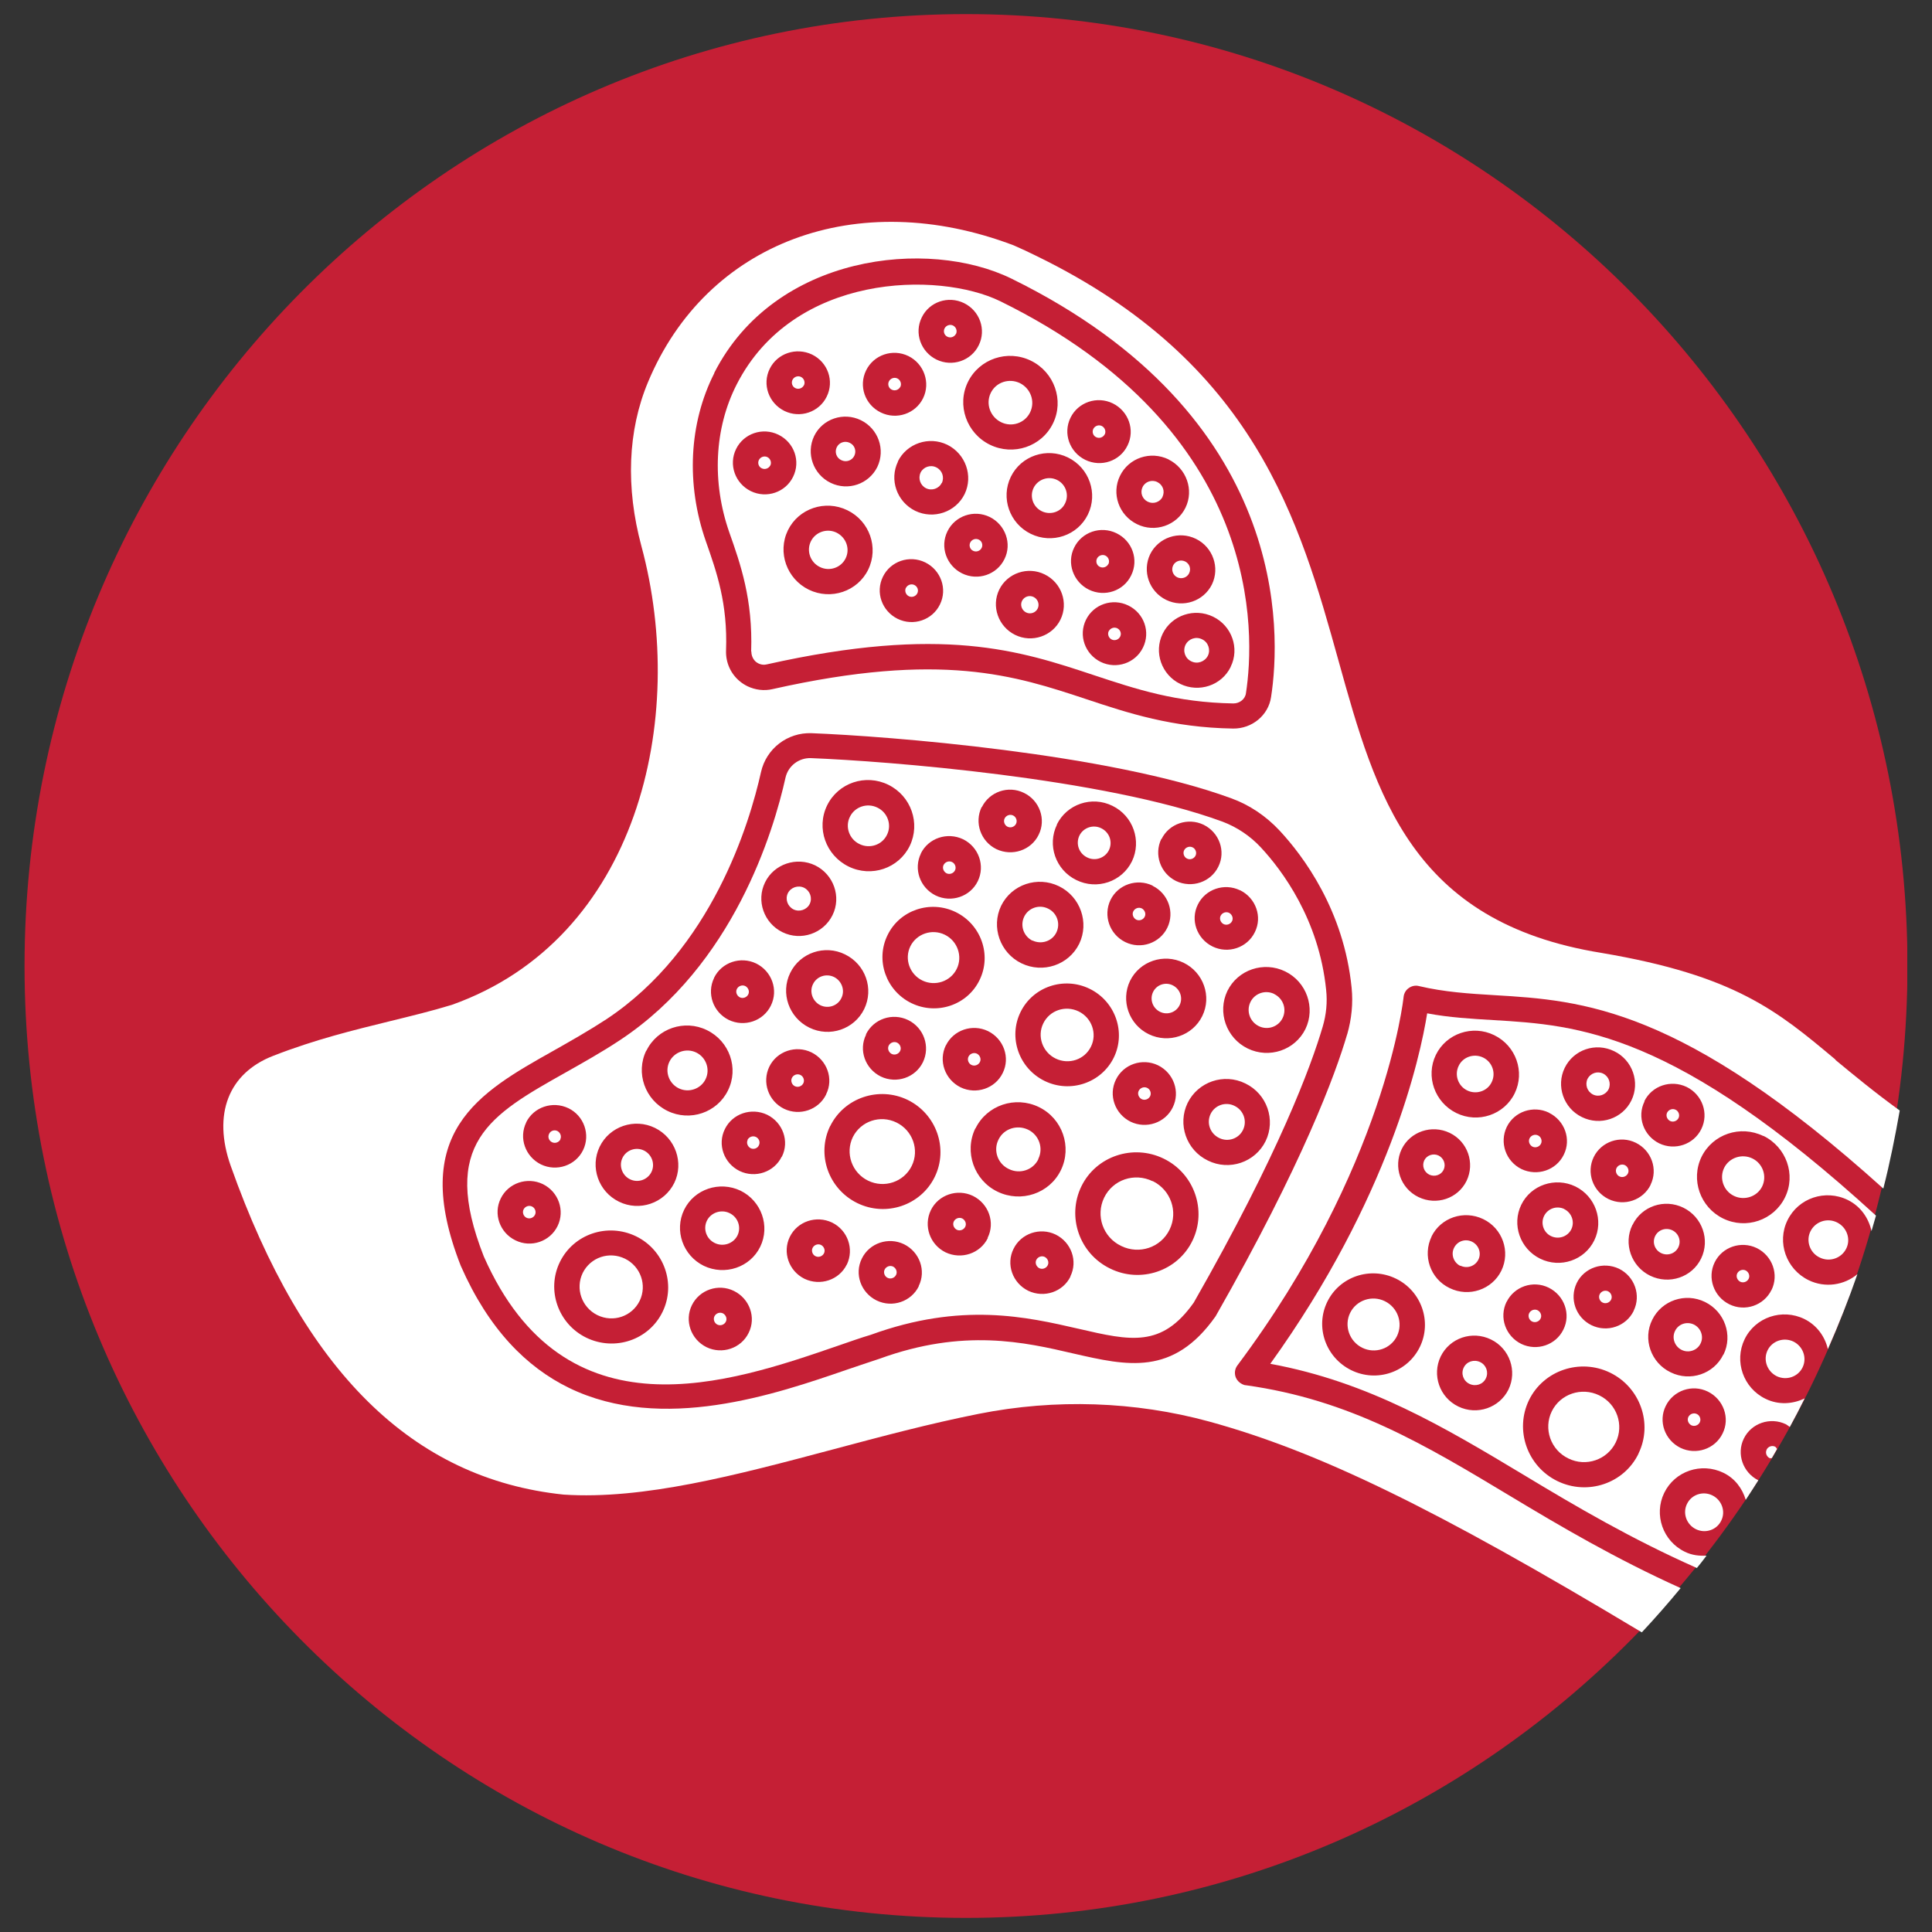 <?xml version="1.0" encoding="UTF-8"?>
<svg id="Layer_1" xmlns="http://www.w3.org/2000/svg" xmlns:xlink="http://www.w3.org/1999/xlink" version="1.1" viewBox="0 0 100 100">
  <rect x="0" y="0" width="100" height="100" fill="#333333" stroke="none"/>
  <!-- Generator: Adobe Illustrator 29.0.0, SVG Export Plug-In . SVG Version: 2.1.0 Build 186)  -->
  <defs>
    <style>
      .st0 {
        fill: none;
      }

      .st1 {
        fill: #fff;
      }

      .st2 {
        fill: #c51f35;
      }

      .st3 {
        clip-path: url(#clippath);
      }
    </style>
    <clipPath id="clippath">
      <rect class="st0" x="1.27" y=".73" width="97.45" height="98.54"/>
    </clipPath>
  </defs>
  <g class="st3">
    <path class="st2" d="M50,99.27c26.91,0,48.73-22.06,48.73-49.27S76.91.73,50,.73,1.27,22.79,1.27,50s21.82,49.27,48.73,49.27"/>
    <path class="st1" d="M92.83,69.44c-.5-.24-1.1-.04-1.34.45-.24.49-.03,1.09.47,1.34.5.24,1.1.04,1.34-.45.24-.49.03-1.09-.47-1.34"/>
    <path class="st1" d="M91.44,75.04c-.08.16,0,.35.15.43.04.02.08,0,.12,0,.09-.16.18-.31.27-.47-.03-.04-.05-.09-.1-.12-.16-.08-.36-.01-.44.15"/>
    <path class="st1" d="M88.63,77.4c-.49-.24-1.08-.04-1.31.44-.24.48-.03,1.07.46,1.31.49.24,1.08.04,1.31-.44.24-.48.03-1.07-.46-1.31"/>
    <path class="st1" d="M95.08,63.27c-.51-.25-1.12-.04-1.37.46-.25.5-.03,1.12.48,1.36.51.25,1.12.04,1.37-.46.25-.5.03-1.11-.48-1.36"/>
    <path class="st1" d="M87.39,73.34c-.08.16,0,.35.15.43.16.08.36.01.44-.15.08-.16,0-.36-.15-.43-.16-.08-.36-.01-.44.15"/>
    <path class="st1" d="M50.72,54.97c.08-.16,0-.35-.15-.43-.16-.08-.36-.01-.44.15-.08.16,0,.36.15.43.16.08.36.01.44-.15"/>
    <path class="st1" d="M55.83,52.35c-.68-.33-1.5-.06-1.83.62-.33.67-.04,1.49.64,1.82.68.33,1.5.06,1.83-.62.33-.67.04-1.49-.64-1.82"/>
    <path class="st1" d="M47.19,60.35c.41-.83.05-1.84-.79-2.25-.84-.41-1.85-.07-2.26.76-.4.83-.05,1.84.79,2.25.84.41,1.85.07,2.26-.76"/>
    <path class="st1" d="M46.89,30.42c-.08.16-.01.36.15.44.16.08.36.01.44-.15.08-.16.01-.35-.15-.43-.16-.08-.36-.01-.44.15"/>
    <path class="st1" d="M48.75,25c.14-.3.02-.66-.29-.81-.3-.15-.67-.02-.81.27-.14.3-.02.66.28.81.3.15.67.02.81-.27"/>
    <path class="st1" d="M46.59,54.4c.08-.16,0-.35-.15-.43-.16-.08-.36-.01-.44.15-.08.16,0,.35.15.43.16.08.36.01.44-.15"/>
    <path class="st1" d="M49.52,50.15c.32-.65.04-1.45-.62-1.77-.66-.32-1.46-.05-1.78.6-.32.65-.04,1.45.62,1.77.66.32,1.46.05,1.78-.6"/>
    <path class="st1" d="M89.75,61.9c.54.26,1.2.04,1.46-.49.26-.54.03-1.19-.51-1.45-.54-.26-1.2-.04-1.46.49-.26.54-.03,1.19.51,1.45"/>
    <path class="st1" d="M59.25,47.45c.08-.16,0-.35-.15-.43-.16-.08-.36-.01-.44.15-.08.16,0,.35.15.43.16.08.36.01.44-.15"/>
    <path class="st1" d="M61.88,44.29c.08-.16,0-.36-.15-.43-.16-.08-.36-.01-.44.15-.08.16,0,.36.15.43.16.08.36.01.44-.15"/>
    <path class="st1" d="M60.7,51c-.38-.19-.84-.03-1.02.35-.18.38-.02.83.36,1.02.38.19.84.03,1.02-.35.18-.38.02-.83-.36-1.02"/>
    <path class="st1" d="M56.27,44.38c.42.21.93.03,1.13-.38.2-.42.03-.92-.4-1.13-.42-.21-.93-.03-1.13.38-.2.42-.03.92.4,1.13"/>
    <path class="st1" d="M78.4,56.59c-.54,1.11-1.9,1.57-3.02,1.02-1.12-.55-1.6-1.9-1.06-3.01.54-1.11,1.9-1.57,3.02-1.02,1.13.55,1.6,1.9,1.06,3.01M80.18,57.6c.81.4,1.16,1.37.76,2.17-.39.8-1.37,1.13-2.19.74-.81-.4-1.15-1.37-.76-2.18.39-.8,1.37-1.13,2.18-.74M80.99,55.27c.46-.94,1.6-1.33,2.56-.86.95.46,1.35,1.61.89,2.55-.46.94-1.61,1.33-2.56.86-.95-.46-1.35-1.61-.89-2.55M85.44,61.32c-.39.8-1.37,1.14-2.19.74-.81-.4-1.15-1.37-.76-2.17.39-.8,1.37-1.14,2.18-.74.81.4,1.16,1.37.76,2.18M85.11,57c.39-.8,1.37-1.13,2.19-.74.81.4,1.16,1.37.76,2.18-.39.8-1.37,1.13-2.18.74-.81-.4-1.16-1.37-.76-2.17M91.27,58.79c1.19.58,1.7,2.01,1.12,3.19-.58,1.18-2.01,1.67-3.2,1.09-1.19-.58-1.69-2.01-1.12-3.19.58-1.18,2.01-1.66,3.2-1.08M91.69,66.77c-.39.8-1.37,1.14-2.18.74-.81-.4-1.15-1.37-.76-2.17.39-.8,1.37-1.13,2.18-.74.81.4,1.16,1.37.76,2.18M89.2,70.11c-.49,1.01-1.72,1.42-2.73.92-1.02-.49-1.45-1.72-.95-2.72.49-1,1.71-1.42,2.73-.92,1.02.5,1.45,1.72.96,2.72M89.16,74.2c-.39.8-1.37,1.13-2.18.74-.81-.4-1.16-1.37-.76-2.17.39-.8,1.37-1.14,2.18-.74.81.4,1.16,1.37.76,2.17M84.81,75.24c-.75,1.55-2.64,2.18-4.2,1.42-1.56-.76-2.22-2.64-1.47-4.19.75-1.54,2.64-2.18,4.2-1.42,1.56.76,2.22,2.64,1.47,4.18M82.52,64.2c-.5,1.03-1.76,1.46-2.8.95-1.04-.51-1.48-1.76-.98-2.79.5-1.03,1.76-1.45,2.8-.95,1.04.51,1.48,1.76.98,2.79M84.5,63.4c.47-.97,1.65-1.37,2.63-.89.98.48,1.39,1.66.92,2.63-.47.97-1.65,1.37-2.64.89-.98-.48-1.39-1.66-.92-2.62M84.56,67.85c-.39.8-1.37,1.14-2.19.74-.81-.4-1.15-1.37-.76-2.18.39-.8,1.37-1.13,2.19-.74.81.4,1.15,1.37.76,2.17M77.98,67.39c.39-.8,1.37-1.14,2.18-.74.81.4,1.16,1.37.76,2.17-.39.8-1.37,1.13-2.18.74-.81-.4-1.16-1.37-.76-2.18M78.08,71.92c-.47.95-1.63,1.35-2.6.88-.97-.47-1.37-1.63-.91-2.59.47-.96,1.63-1.35,2.6-.88.97.47,1.37,1.63.91,2.59M74.09,64.01c.48-.99,1.68-1.39,2.68-.91,1,.48,1.42,1.68.94,2.67-.48.98-1.68,1.39-2.68.9-1-.48-1.41-1.68-.93-2.67M73.49,69.72c-.64,1.31-2.23,1.85-3.55,1.2-1.32-.65-1.88-2.23-1.24-3.54.64-1.31,2.23-1.84,3.55-1.2,1.32.64,1.88,2.23,1.24,3.54M72.55,59.48c.44-.91,1.56-1.29,2.49-.84.93.45,1.31,1.56.87,2.48-.45.92-1.56,1.29-2.49.84-.93-.45-1.31-1.56-.87-2.48M73.87,52.45c-.36,2.26-1.94,9.54-8.12,18.14,5.11.94,9.02,3.29,13.15,5.77,2.7,1.63,5.53,3.29,8.93,4.8.17-.21.34-.42.5-.64-.37.02-.76-.02-1.12-.2-1.14-.55-1.62-1.92-1.07-3.05.55-1.13,1.92-1.59,3.06-1.04.6.29.98.81,1.16,1.4.22-.33.43-.67.65-1.01-.8-.4-1.14-1.37-.75-2.16.39-.8,1.37-1.13,2.18-.74.07.04.13.09.2.14.27-.49.52-.98.77-1.48-.62.3-1.36.35-2.03.02-1.15-.56-1.63-1.94-1.08-3.08.55-1.14,1.94-1.61,3.09-1.05.65.32,1.07.91,1.22,1.56.56-1.27,1.07-2.56,1.53-3.88-.68.57-1.67.73-2.53.31-1.16-.57-1.65-1.96-1.09-3.1.56-1.15,1.96-1.62,3.12-1.05.67.33,1.08.94,1.23,1.61.08-.27.15-.54.23-.8-10.42-9.53-15.4-9.86-19.8-10.12-1.16-.07-2.27-.13-3.43-.35"/>
    <path class="st1" d="M59.53,56.74c.08-.16,0-.36-.15-.43-.16-.08-.36-.01-.44.15-.08.16,0,.35.15.43.16.08.36.01.44-.15"/>
    <path class="st1" d="M86.88,57.87c.08-.16,0-.36-.15-.43-.16-.08-.36-.01-.44.15-.08.16,0,.35.15.43.16.08.36.01.44-.15"/>
    <path class="st1" d="M63.77,47.68c.08-.16,0-.35-.15-.43-.16-.08-.36-.01-.44.15-.08.16,0,.35.15.43.16.08.36.01.44-.15"/>
    <path class="st1" d="M57.18,22.49c.08-.16.01-.36-.15-.44-.16-.08-.36-.01-.44.15-.08.16-.01.36.15.43.16.08.36.01.44-.15"/>
    <path class="st1" d="M60.17,25.71c.14-.28.02-.62-.27-.76-.28-.14-.63-.02-.76.26-.14.28-.02.62.27.76.29.14.63.02.77-.26"/>
    <path class="st1" d="M60.72,29.27c-.11.23-.01.5.21.61.23.11.51.02.62-.21.11-.23.02-.5-.21-.61-.23-.11-.51-.02-.62.21"/>
    <path class="st1" d="M51.81,21.85c.56.28,1.24.05,1.51-.51.27-.56.03-1.23-.53-1.51-.56-.27-1.24-.05-1.51.51-.27.56-.03,1.23.53,1.51"/>
    <path class="st1" d="M57.37,29.2c.08-.16.01-.36-.15-.44-.16-.08-.36-.01-.44.15-.08.16-.01.36.15.43.16.08.36.01.44-.15"/>
    <path class="st1" d="M53.44,48.68c.46.22,1.02.04,1.24-.42.22-.46.03-1.01-.43-1.23-.46-.23-1.02-.04-1.24.42-.22.46-.03,1.01.43,1.24"/>
    <path class="st1" d="M62.22,33.09c-.32-.16-.7-.03-.86.29-.15.32-.02.7.3.85.32.16.7.02.86-.29.15-.31.02-.7-.3-.85"/>
    <path class="st1" d="M50.22,28.08c-.08.16-.01.36.15.43.16.08.36.01.44-.15.08-.16.01-.36-.15-.43-.16-.08-.36-.01-.44.15"/>
    <path class="st1" d="M53.92,26.46c.45.22,1,.04,1.21-.41.22-.45.03-.99-.42-1.21-.45-.22-.99-.03-1.21.41-.22.45-.03.99.42,1.21"/>
    <path class="st1" d="M43.17,50.57c-.41-.2-.9-.03-1.09.37-.2.4-.02.89.38,1.09.41.2.9.03,1.09-.37.2-.4.02-.89-.38-1.09"/>
    <path class="st1" d="M52.9,31.1c-.11.22-.01.49.21.6.22.11.49.02.6-.2.11-.22.01-.49-.21-.6-.22-.11-.49-.02-.6.2"/>
    <path class="st1" d="M57.39,32.66c-.08.16-.01.36.15.44.16.08.36.01.44-.15.08-.16.01-.35-.15-.43-.16-.08-.36-.01-.44.15"/>
    <path class="st1" d="M38.1,23.24c.39-.8,1.37-1.14,2.19-.74.82.4,1.16,1.37.76,2.18-.39.8-1.37,1.14-2.19.74-.81-.4-1.16-1.37-.76-2.18M39.84,19.09c.39-.8,1.37-1.13,2.19-.74.82.4,1.16,1.37.76,2.18-.39.8-1.37,1.14-2.19.74-.81-.4-1.16-1.37-.76-2.18M44.56,21.75c.9.44,1.28,1.52.85,2.42-.44.89-1.52,1.26-2.42.82-.9-.44-1.28-1.52-.85-2.42.43-.89,1.52-1.26,2.42-.82M44.83,19.17c.39-.8,1.37-1.14,2.19-.74.81.4,1.15,1.38.76,2.18-.39.8-1.37,1.14-2.19.74-.82-.4-1.16-1.37-.76-2.18M47.71,16.43c.39-.81,1.37-1.14,2.19-.74.81.4,1.16,1.37.76,2.18-.39.8-1.37,1.14-2.19.74-.81-.4-1.16-1.37-.76-2.18M53.36,18.67c1.21.59,1.73,2.05,1.14,3.25-.59,1.2-2.05,1.69-3.26,1.1-1.21-.59-1.73-2.05-1.14-3.25.59-1.2,2.05-1.69,3.26-1.1M55.41,21.62c.39-.8,1.37-1.14,2.19-.74.81.4,1.16,1.37.76,2.18-.39.81-1.37,1.14-2.19.74-.81-.4-1.16-1.37-.76-2.18M60.48,23.78c.93.46,1.33,1.58.88,2.5-.45.92-1.58,1.31-2.51.85-.94-.46-1.33-1.58-.88-2.5.45-.93,1.58-1.31,2.52-.85M62.73,30.25c-.43.87-1.49,1.23-2.37.8-.88-.43-1.25-1.48-.83-2.36.43-.87,1.49-1.23,2.37-.8.88.43,1.25,1.49.83,2.36M63.7,34.52c-.47.96-1.64,1.35-2.61.88-.97-.47-1.38-1.64-.91-2.6.47-.96,1.64-1.35,2.61-.88.97.47,1.38,1.64.91,2.59M59.16,33.52c-.39.8-1.37,1.14-2.19.74-.81-.4-1.16-1.37-.76-2.18.39-.8,1.37-1.14,2.19-.74.82.4,1.16,1.37.76,2.18M55.6,28.34c.39-.8,1.37-1.14,2.19-.74s1.16,1.37.76,2.18c-.39.81-1.37,1.14-2.19.74-.81-.4-1.16-1.38-.76-2.18M54.89,32.07c-.42.86-1.48,1.22-2.35.79-.87-.43-1.24-1.48-.82-2.34.42-.86,1.48-1.22,2.35-.79.88.43,1.24,1.48.82,2.34M52.32,24.68c.53-1.09,1.86-1.54,2.96-1,1.1.54,1.56,1.86,1.03,2.95-.53,1.09-1.86,1.54-2.96,1-1.1-.54-1.56-1.86-1.03-2.95M49.8,29.68c-.81-.4-1.16-1.37-.76-2.18.39-.8,1.37-1.14,2.19-.74.81.4,1.16,1.38.76,2.18-.39.8-1.37,1.14-2.19.74M46.47,23.89c.46-.94,1.61-1.33,2.56-.87.95.47,1.35,1.61.9,2.55-.46.94-1.61,1.33-2.56.87-.95-.47-1.35-1.61-.89-2.55M48.65,31.29c-.39.8-1.37,1.14-2.19.74-.81-.4-1.16-1.37-.76-2.18.39-.8,1.37-1.14,2.19-.74.81.4,1.16,1.37.76,2.18M44.94,29.48c-.55,1.13-1.93,1.6-3.08,1.04-1.14-.56-1.63-1.93-1.08-3.07.55-1.13,1.93-1.6,3.08-1.04,1.15.56,1.63,1.93,1.08,3.07M38.89,33.72c0,.21.08.4.24.54.09.07.29.19.55.13,9.11-2.04,13.1-.72,16.95.56,2.18.72,4.24,1.41,7.21,1.46.32,0,.61-.22.65-.53.47-3.06.94-13.58-12.72-20.29-3.2-1.56-10.7-1.46-13.64,4.31-1.16,2.27-1.29,5.06-.38,7.66.58,1.64,1.22,3.47,1.13,6.16"/>
    <path class="st1" d="M43.3,27.57c-.49-.24-1.09-.04-1.33.45-.24.49-.03,1.09.47,1.33.49.24,1.09.04,1.33-.45.24-.49.03-1.08-.47-1.33"/>
    <path class="st1" d="M65.96,51.45c-.46-.23-1.02-.04-1.24.42-.22.46-.03,1.01.43,1.24.46.23,1.02.04,1.24-.42.22-.46.03-1.01-.44-1.24"/>
    <path class="st1" d="M38.7,59c-.08.16,0,.35.15.43.16.08.36.01.43-.15.08-.16.01-.35-.15-.43-.16-.08-.36-.01-.44.15"/>
    <path class="st1" d="M41.61,19.95c.08-.16.01-.36-.15-.44-.16-.08-.36-.01-.44.15-.08.16-.01.36.15.43.16.08.36.01.44-.15"/>
    <path class="st1" d="M44.22,23.59c.12-.25.02-.55-.24-.67-.25-.12-.55-.02-.67.23-.12.25-.02.55.24.67.25.12.55.02.67-.23"/>
    <path class="st1" d="M49.48,17.29c.08-.16.01-.36-.15-.44-.16-.08-.36-.01-.44.15-.08.16-.01.36.15.43.16.08.36.01.44-.15"/>
    <path class="st1" d="M46.6,20.03c.08-.16.01-.36-.15-.44-.16-.08-.36-.01-.44.15-.08.16-.01.36.15.43.16.08.36.01.44-.15"/>
    <path class="st1" d="M39.87,24.1c.08-.16.01-.36-.15-.44-.16-.08-.36-.01-.44.15-.08.16-.01.36.15.43.16.08.36.01.44-.15"/>
    <path class="st1" d="M40.99,55.79c-.08.16,0,.36.15.43.16.08.36.01.44-.15.08-.16,0-.36-.15-.43-.16-.08-.36-.01-.44.15"/>
    <path class="st1" d="M83.26,56.38c.14-.3.02-.66-.28-.81-.3-.15-.66-.02-.81.27-.14.3-.02.66.28.81.3.15.66.02.81-.27"/>
    <path class="st1" d="M42.06,64.59c-.08.16,0,.36.15.43.16.08.36.01.44-.15.08-.16,0-.35-.15-.43-.16-.08-.36-.01-.44.15"/>
    <path class="st1" d="M36.98,68.13c-.08.16,0,.36.15.43.16.08.36.01.44-.15.08-.16,0-.35-.15-.43-.16-.08-.36-.01-.44.15"/>
    <path class="st1" d="M80.97,62.58c-.39-.19-.86-.03-1.05.36-.19.39-.02.86.36,1.04.39.19.86.03,1.05-.35.19-.39.02-.86-.37-1.05"/>
    <path class="st1" d="M45.79,65.71c-.08.16,0,.36.15.43.16.08.36.01.44-.15.08-.16,0-.35-.15-.43-.16-.08-.36-.01-.44.15"/>
    <path class="st1" d="M37.76,62.79c-.43-.21-.96-.03-1.17.39-.21.43-.03.95.41,1.16.43.21.96.03,1.17-.39.21-.43.03-.95-.41-1.16"/>
    <path class="st1" d="M32.35,65.15c-.82-.4-1.79-.07-2.19.74-.39.81-.05,1.78.76,2.18.82.4,1.79.07,2.19-.74.39-.81.05-1.78-.76-2.18"/>
    <path class="st1" d="M75.5,55.17c-.23.47-.03,1.04.44,1.27.47.23,1.05.04,1.27-.43.23-.47.03-1.04-.44-1.27-.47-.23-1.05-.04-1.27.43"/>
    <path class="st1" d="M83.67,60.46c-.08.16,0,.36.15.43.16.08.36.01.44-.15.08-.16,0-.35-.15-.43-.16-.08-.36-.01-.44.15"/>
    <path class="st1" d="M74.72,60.55c.13-.27.02-.6-.26-.74-.27-.13-.61-.02-.74.25-.13.27-.02.6.26.74.28.13.61.02.74-.25"/>
    <path class="st1" d="M79.76,59.2c.08-.16,0-.36-.15-.43-.16-.08-.36-.01-.44.15-.08.16,0,.35.15.43.16.08.36.01.44-.15"/>
    <path class="st1" d="M59.66,61.14c-.94-.46-2.06-.08-2.51.85-.45.93-.06,2.05.88,2.5.94.46,2.06.08,2.51-.85.45-.93.06-2.05-.88-2.51"/>
    <path class="st1" d="M63.9,57.24c-.46-.23-1.02-.04-1.24.42-.22.46-.03,1.01.44,1.24.46.23,1.02.04,1.24-.42.22-.46.03-1.01-.44-1.24"/>
    <path class="st1" d="M67.57,53.26c-.54,1.1-1.88,1.55-2.99,1.01s-1.58-1.88-1.05-2.98c.54-1.1,1.88-1.55,2.99-1.01,1.11.54,1.58,1.88,1.05,2.98M65.51,59.06c-.54,1.1-1.88,1.56-2.99,1.01-1.12-.54-1.58-1.88-1.05-2.98.54-1.1,1.88-1.56,2.99-1.01,1.12.54,1.58,1.88,1.05,2.98M61.72,64.22c-.76,1.57-2.68,2.22-4.26,1.44-1.59-.77-2.25-2.68-1.49-4.25.76-1.57,2.68-2.21,4.26-1.44,1.59.77,2.25,2.68,1.49,4.25M55.41,66.07c-.39.8-1.37,1.13-2.19.74-.81-.4-1.16-1.37-.76-2.17.39-.8,1.37-1.13,2.18-.74.81.4,1.16,1.37.76,2.17M50.49,58.41c.59-1.21,2.06-1.7,3.28-1.11,1.22.59,1.73,2.06,1.14,3.27-.59,1.21-2.06,1.7-3.28,1.11-1.22-.59-1.73-2.06-1.15-3.27M51.13,64.08c-.39.8-1.37,1.13-2.19.74-.81-.4-1.15-1.37-.76-2.18.39-.8,1.37-1.13,2.18-.74.81.4,1.16,1.37.76,2.17M47.56,66.57c-.39.8-1.37,1.14-2.19.74-.81-.4-1.16-1.37-.76-2.17.39-.8,1.37-1.13,2.18-.74.81.4,1.16,1.37.76,2.17M42.97,58.29c.72-1.47,2.52-2.08,4.01-1.36,1.49.73,2.12,2.52,1.4,3.99-.72,1.47-2.52,2.08-4.01,1.35-1.49-.73-2.12-2.52-1.4-3.99M43.83,65.45c-.39.8-1.37,1.13-2.19.74-.81-.4-1.15-1.37-.76-2.17.39-.8,1.37-1.13,2.19-.74.81.4,1.15,1.37.76,2.18M40.46,59.87c-.39.8-1.37,1.13-2.18.74-.81-.4-1.16-1.37-.76-2.17.39-.8,1.37-1.13,2.19-.74.81.4,1.16,1.37.76,2.17M39.35,64.53c-.52,1.07-1.83,1.51-2.92.99-1.08-.53-1.54-1.83-1.02-2.9.52-1.07,1.83-1.51,2.92-.99,1.08.53,1.54,1.83,1.02,2.9M38.75,68.99c-.39.8-1.37,1.13-2.18.74-.81-.4-1.15-1.37-.76-2.17.39-.8,1.37-1.14,2.18-.74.81.4,1.16,1.37.76,2.17M34.9,61.23c-.52,1.05-1.8,1.49-2.86.97-1.07-.52-1.51-1.8-1-2.85.51-1.05,1.8-1.49,2.86-.97,1.06.52,1.51,1.8,1,2.85M34.29,67.91c-.71,1.45-2.47,2.04-3.94,1.33-1.46-.71-2.08-2.47-1.37-3.92.71-1.45,2.47-2.04,3.94-1.33,1.46.71,2.08,2.47,1.37,3.92M26.68,64.2c-.81-.39-1.16-1.37-.76-2.17.39-.8,1.37-1.13,2.18-.74.81.4,1.15,1.37.76,2.17-.39.8-1.37,1.14-2.18.74M27.23,58.1c.39-.8,1.37-1.13,2.19-.74.81.39,1.15,1.37.76,2.17-.39.8-1.37,1.13-2.18.74-.81-.4-1.16-1.37-.76-2.18M33.46,54.38c.56-1.15,1.97-1.63,3.13-1.06,1.17.57,1.66,1.97,1.09,3.12-.56,1.15-1.97,1.63-3.13,1.06-1.17-.57-1.66-1.97-1.1-3.12M36.96,50.61c.39-.8,1.37-1.13,2.18-.74.81.4,1.16,1.37.76,2.18-.39.8-1.37,1.13-2.18.74-.81-.4-1.15-1.37-.76-2.17M39.6,45.67c.46-.95,1.63-1.34,2.59-.88.96.47,1.37,1.63.9,2.58-.47.95-1.63,1.35-2.59.88-.96-.47-1.37-1.63-.9-2.58M42.81,41.69c.57-1.17,1.99-1.65,3.17-1.07,1.18.58,1.67,1.99,1.11,3.16-.57,1.17-1.99,1.65-3.17,1.07-1.18-.58-1.68-1.99-1.11-3.16M47.66,44.18c.39-.8,1.37-1.13,2.19-.74.81.4,1.15,1.37.76,2.17-.39.8-1.37,1.13-2.18.74-.81-.4-1.16-1.37-.76-2.18M50.82,41.78c.39-.8,1.37-1.14,2.18-.74.81.39,1.16,1.37.76,2.17-.39.8-1.37,1.13-2.19.74-.81-.4-1.15-1.37-.76-2.18M48.96,54.11c.39-.8,1.37-1.13,2.18-.74.81.4,1.16,1.37.76,2.17-.39.8-1.37,1.13-2.18.74-.81-.4-1.16-1.37-.76-2.18M47.17,51.92c-1.31-.64-1.87-2.22-1.23-3.52.63-1.3,2.22-1.83,3.53-1.19,1.31.64,1.87,2.22,1.23,3.52-.63,1.3-2.22,1.83-3.53,1.19M44.82,53.54c.39-.8,1.37-1.14,2.19-.74.81.4,1.15,1.37.76,2.18-.39.8-1.37,1.13-2.18.74-.81-.4-1.16-1.37-.76-2.17M42.76,56.65c-.39.8-1.37,1.13-2.18.74-.81-.4-1.15-1.37-.76-2.18.39-.8,1.37-1.13,2.18-.74.81.4,1.16,1.37.76,2.17M41.89,53.19c-1.06-.52-1.5-1.79-.99-2.83.51-1.05,1.79-1.48,2.84-.96,1.06.52,1.5,1.78.99,2.83-.51,1.04-1.78,1.48-2.84.96M54.81,45.87c1.11.54,1.58,1.88,1.05,2.98-.54,1.1-1.88,1.55-2.99,1.01-1.11-.54-1.58-1.88-1.05-2.98.54-1.1,1.88-1.55,2.99-1.01M54.7,42.68c.52-1.06,1.81-1.5,2.88-.97,1.07.52,1.52,1.81,1.01,2.87-.52,1.06-1.81,1.5-2.88.97-1.07-.52-1.52-1.81-1-2.87M59.66,45.85c.81.4,1.15,1.37.76,2.17-.39.8-1.37,1.14-2.18.74-.81-.4-1.15-1.37-.76-2.18.39-.8,1.37-1.13,2.18-.74M60.12,43.43c.39-.8,1.37-1.13,2.18-.74.81.4,1.16,1.37.76,2.17-.39.8-1.37,1.13-2.19.74-.81-.4-1.15-1.37-.76-2.18M59.46,53.53c-1.03-.5-1.46-1.74-.97-2.76.5-1.02,1.74-1.44,2.77-.94,1.03.5,1.47,1.74.97,2.76-.5,1.02-1.74,1.44-2.77.94M54.07,55.95c-1.33-.65-1.89-2.25-1.25-3.56.64-1.32,2.25-1.86,3.58-1.21,1.33.65,1.89,2.25,1.25,3.56-.64,1.31-2.25,1.86-3.58,1.21M57.76,55.88c.39-.8,1.37-1.13,2.18-.74.81.4,1.16,1.37.76,2.18-.39.8-1.37,1.13-2.18.74-.81-.4-1.16-1.37-.76-2.18M64.19,46.08c.81.4,1.16,1.37.76,2.17-.39.8-1.37,1.14-2.19.74-.81-.4-1.16-1.37-.76-2.17.39-.8,1.37-1.13,2.18-.74M65.26,43.86c-.56-.6-1.24-1.05-1.98-1.33-6.17-2.27-17.47-3.14-21.31-3.29-.62-.02-1.17.4-1.31,1-.62,2.8-2.7,9.71-8.56,13.59-.95.63-1.9,1.16-2.82,1.68-3.93,2.21-6.53,3.68-4.24,9.52,4.2,9.51,12.71,6.56,18.35,4.62.61-.21,1.17-.41,1.68-.56,4.7-1.71,8.07-.93,10.77-.31,2.68.62,4.29.99,5.95-1.36,4.43-7.76,6.08-12.27,6.67-14.27.19-.64.25-1.28.18-1.92-.37-3.64-2.28-6.19-3.39-7.38"/>
    <path class="st1" d="M69.73,53.53c-.6,2.05-2.29,6.67-6.81,14.6-2.2,3.12-4.59,2.56-7.35,1.93-2.53-.59-5.69-1.32-10.05.27-.52.17-1.08.36-1.67.56-3.69,1.27-9.57,3.3-14.41.94-2.17-1.06-4.14-3.01-5.59-6.31-2.71-6.91.93-8.96,4.79-11.13.9-.51,1.82-1.03,2.74-1.63,5.47-3.62,7.42-10.16,8.01-12.8.27-1.21,1.37-2.06,2.62-2.01,3.89.15,15.38,1.04,21.72,3.37.94.34,1.8.92,2.5,1.67,1.22,1.31,3.33,4.12,3.73,8.14.08.8,0,1.61-.23,2.41M36.97,19.3c3.13-6.15,11.07-6.99,15.38-4.88,14.46,7.1,13.95,18.37,13.44,21.66-.14.95-.99,1.64-1.96,1.63-3.17-.05-5.43-.8-7.6-1.52-3.68-1.22-7.49-2.49-16.25-.52-.44.1-.89.04-1.29-.15-.14-.07-.27-.15-.39-.25-.48-.39-.74-.98-.72-1.59.09-2.45-.49-4.08-1.04-5.65-1.04-2.96-.88-6.13.43-8.71M95.01,54.85c-3.02-2.53-5.2-4.36-12.13-5.53-9.83-1.59-11.66-8.15-13.59-15.09-2.02-7.26-4.31-15.46-15.64-20.98-.38-.19-.77-.37-1.18-.55-8.11-3.08-15.91-.17-18.93,7.08-1.05,2.51-1.16,5.45-.34,8.49,2.42,8.96-.2,20.32-9.81,23.74-1.05.32-2.08.57-3.18.84-1.91.47-3.89.95-6.07,1.8-2.32.9-3.14,3.03-2.2,5.69,3.77,10.64,9.4,16.2,17.23,17.02,4.14.27,8.91-1,13.95-2.34,2.47-.66,5.02-1.34,7.54-1.84,3.97-.79,8.09-.65,11.93.4,5.61,1.54,11.65,4.46,22.39,10.91.69-.74,1.36-1.5,2.01-2.29-3.37-1.52-6.24-3.21-8.78-4.74-4.47-2.69-8.34-5.01-13.72-5.76-.07,0-.14-.03-.2-.06-.14-.07-.26-.19-.32-.33-.09-.21-.06-.46.08-.64,7.67-10.25,8.59-18.98,8.6-19.07.02-.19.12-.36.27-.46.15-.11.35-.15.53-.1,1.32.31,2.58.39,3.91.47,4.55.27,9.69.61,20.12,10.01.34-1.33.61-2.68.85-4.04-1.3-.94-2.36-1.82-3.33-2.62"/>
    <path class="st1" d="M85.98,64.86c.33.16.73.03.89-.3.16-.33.02-.72-.31-.88-.33-.16-.73-.03-.89.3-.16.33-.02.72.31.88"/>
    <path class="st1" d="M82.8,66.99c-.08.16,0,.36.15.43.16.08.36.01.44-.15.08-.16,0-.35-.15-.43-.16-.08-.36-.01-.44.15"/>
    <path class="st1" d="M49.37,63.22c-.08.16,0,.35.15.43.16.08.36.01.44-.15.08-.16,0-.35-.15-.43-.16-.08-.36-.01-.44.15"/>
    <path class="st1" d="M53.74,59.99c.28-.56.04-1.25-.53-1.52s-1.26-.05-1.53.52c-.28.56-.04,1.25.54,1.52.57.28,1.26.05,1.53-.52"/>
    <path class="st1" d="M53.64,65.21c-.08.16,0,.35.15.43.16.08.36.01.44-.15.08-.16,0-.35-.15-.43-.16-.08-.36-.01-.44.15"/>
    <path class="st1" d="M87.68,68.56c-.37-.18-.81-.03-.98.33-.18.36-.02.8.34.98s.81.03.98-.33c.18-.36.02-.8-.34-.98"/>
    <path class="st1" d="M52.59,42.64c.08-.16,0-.36-.15-.43-.16-.08-.36-.01-.44.15-.08.16,0,.36.15.43.16.08.36.01.44-.15"/>
    <path class="st1" d="M49.43,45.05c.08-.16,0-.36-.15-.43-.16-.08-.36-.01-.44.15-.08.16,0,.35.15.43.16.08.36.01.44-.15"/>
    <path class="st1" d="M35.13,56.33c.51.25,1.14.04,1.39-.47.25-.51.03-1.13-.48-1.38-.51-.25-1.14-.04-1.39.47-.25.51-.03,1.13.48,1.38"/>
    <path class="st1" d="M44.49,43.69c.53.26,1.17.04,1.42-.48.26-.52.03-1.16-.5-1.41-.53-.26-1.17-.04-1.42.48-.26.52-.03,1.16.5,1.41"/>
    <path class="st1" d="M82.77,72.22c-.91-.44-2.01-.07-2.45.83-.44.9-.06,2,.86,2.44.91.45,2.01.07,2.45-.83.44-.9.06-2-.86-2.44"/>
    <path class="st1" d="M75.76,70.79c-.15.31-.02.69.3.84.32.15.7.03.85-.29.15-.31.02-.69-.3-.84-.32-.15-.7-.03-.85.29"/>
    <path class="st1" d="M79.74,68.25c.08-.16,0-.35-.15-.43-.16-.08-.36-.01-.44.15-.08.16,0,.36.15.43.16.08.36.01.44-.15"/>
    <path class="st1" d="M38.73,51.47c.08-.16,0-.35-.15-.43-.16-.08-.36-.01-.44.15-.08.16,0,.35.15.43.16.08.36.01.44-.15"/>
    <path class="st1" d="M29,58.97c.08-.16,0-.35-.15-.43-.16-.08-.36-.01-.43.15-.08.16-.01.35.15.43.16.08.36.01.44-.15"/>
    <path class="st1" d="M71.68,67.35c-.67-.33-1.48-.05-1.8.61-.32.66-.04,1.47.63,1.8.67.33,1.48.05,1.8-.61.32-.67.04-1.47-.63-1.8"/>
    <path class="st1" d="M27.1,62.6c-.08.16,0,.36.15.43.16.08.36.01.44-.15.08-.16,0-.36-.15-.43-.16-.08-.36-.01-.44.15"/>
    <path class="st1" d="M89.92,65.91c-.08.16,0,.35.15.43.16.08.36.01.44-.15.08-.16,0-.35-.15-.43-.16-.08-.36-.01-.44.15"/>
    <path class="st1" d="M75.59,65.51c.35.17.76.03.93-.31.17-.34.02-.76-.33-.93-.35-.17-.76-.03-.93.32-.17.34-.02.76.32.93"/>
    <path class="st1" d="M41.91,46.79c.15-.31.02-.68-.29-.84-.31-.15-.69-.02-.84.28-.15.31-.02.68.29.84.31.15.69.02.84-.28"/>
    <path class="st1" d="M33.33,59.55c-.41-.2-.91-.03-1.11.38-.2.41-.02.91.39,1.11s.91.03,1.11-.38c.2-.41.02-.91-.39-1.11"/>
  </g>
</svg>